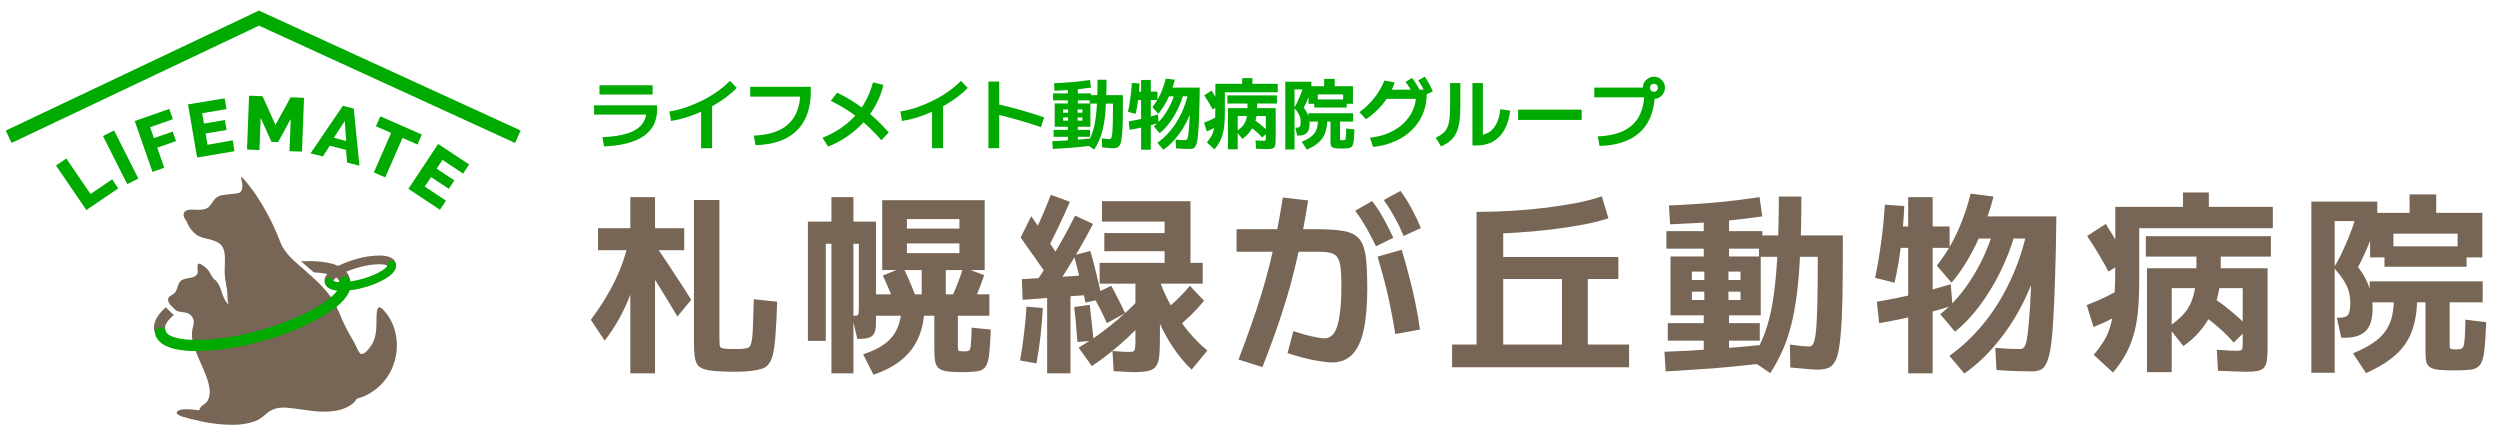 <svg xmlns="http://www.w3.org/2000/svg" width="452" height="80" viewBox="0 0 452 80" fill="none"><path d="M15.611 37.974L10.122 29.922L11.983 28.654L16.374 35.076L20.276 32.419L21.374 34.066L15.611 37.974Z" fill="#00AA00"></path><path d="M23.008 33.297L18.617 24.598L20.626 23.588L25.017 32.282L23.008 33.297Z" fill="#00AA00"></path><path d="M27.57 31.08L24.359 21.881L30.605 19.686L31.258 21.552L27.136 22.99L27.828 24.971L31.22 23.786L31.823 25.509L28.426 26.695L29.694 30.323L27.57 31.08Z" fill="#00AA00"></path><path d="M42.075 25.372L42.388 27.337L35.637 28.479L33.991 18.874L40.621 17.776L40.95 19.724L36.559 20.465L36.872 22.337L40.659 21.695L40.967 23.495L37.18 24.137L37.52 26.179L42.075 25.372Z" fill="#00AA00"></path><path d="M52.338 27.337L52.563 21.509L50.285 25.691L49.083 25.647L47.129 21.3L46.91 27.129L44.66 27.041L45.033 17.304L47.475 17.398L49.802 22.584L52.547 17.595L54.972 17.689L54.599 27.419L52.338 27.337Z" fill="#00AA00"></path><path d="M61.985 19.132L63.956 19.631L64.987 29.949L62.754 29.401L62.562 27.101L59.625 26.349L58.368 28.281L56.135 27.732L61.985 19.132ZM62.589 25.487L62.336 21.865L60.355 24.917L62.589 25.487Z" fill="#00AA00"></path><path d="M75.484 26.129L72.773 24.938L69.65 32.074L67.592 31.168L70.715 24.033L67.97 22.836L68.766 21.031L76.263 24.324L75.484 26.129Z" fill="#00AA00"></path><path d="M80.637 36.277L79.539 37.924L73.837 34.142L79.221 26.025L84.825 29.741L83.727 31.387L80.001 28.912L78.952 30.493L82.152 32.617L81.142 34.137L77.942 32.013L76.795 33.736L80.637 36.277Z" fill="#00AA00"></path><path fill-rule="evenodd" clip-rule="evenodd" d="M46.808 1.915L94.142 23.603L93.115 25.845L46.826 4.636L2.093 25.839L1.037 23.61L46.808 1.915Z" fill="#00AA00"></path><path d="M59.492 51.661C59.319 51.66 59.151 51.603 59.013 51.498C58.875 51.393 58.776 51.246 58.729 51.08C58.18 49.109 62.066 47.474 64.442 46.821C65.857 46.404 67.325 46.195 68.8 46.2C70.76 46.255 71.363 46.963 71.544 47.55C71.607 47.751 71.588 47.967 71.49 48.153C71.393 48.339 71.226 48.478 71.026 48.541C70.826 48.604 70.609 48.584 70.423 48.487C70.237 48.39 70.098 48.222 70.035 48.022C69.722 47.77 67.878 47.512 64.876 48.341C61.874 49.169 60.425 50.333 60.282 50.717C60.323 50.91 60.289 51.112 60.187 51.281C60.085 51.45 59.923 51.574 59.733 51.628C59.655 51.654 59.574 51.665 59.492 51.661Z" fill="#776655"></path><path fill-rule="evenodd" clip-rule="evenodd" d="M53.306 47.305C50.119 47.525 46.961 48.087 43.888 48.983C42.788 49.286 41.713 49.618 40.673 49.972C40.678 50.005 40.683 50.037 40.688 50.069C40.73 50.34 40.778 50.61 40.825 50.879C40.89 51.249 40.955 51.618 41.007 51.99C42.077 51.618 43.216 51.263 44.42 50.931C48.806 49.723 52.609 49.231 55.489 49.215C55.361 49.105 55.23 48.994 55.098 48.882C54.509 48.381 53.892 47.856 53.306 47.305ZM56.724 49.239C56.366 48.919 55.989 48.594 55.589 48.258L55.558 48.232C55.185 47.912 54.8 47.582 54.422 47.242C55.075 47.213 55.73 47.199 56.385 47.199C60.331 47.32 62.691 48.363 63.202 50.218C63.238 50.344 63.248 50.477 63.233 50.607C63.218 50.738 63.177 50.864 63.113 50.979C63.049 51.094 62.964 51.195 62.861 51.277C62.757 51.359 62.639 51.419 62.513 51.455C62.386 51.491 62.254 51.502 62.123 51.487C61.992 51.472 61.866 51.431 61.751 51.367C61.636 51.303 61.535 51.217 61.453 51.114C61.372 51.011 61.311 50.893 61.275 50.767C61.054 49.963 59.411 49.365 56.724 49.239ZM32.256 56.291C33.977 55.029 36.576 53.631 39.928 52.379C39.74 51.87 39.518 51.368 39.151 50.909C39.071 50.808 38.972 50.715 38.871 50.623C36.335 51.592 34.066 52.696 32.241 53.862C31.668 54.228 31.148 54.593 30.685 54.956C30.814 55.123 30.974 55.272 31.131 55.419C31.245 55.524 31.357 55.629 31.456 55.739C31.74 56.061 31.986 56.208 32.256 56.291ZM29.989 55.537C30.141 55.748 30.322 55.938 30.529 56.101L30.803 56.376C30.988 56.593 31.206 56.779 31.449 56.927C30.249 57.95 29.694 58.841 29.859 59.433C29.928 59.689 29.893 59.962 29.761 60.192C29.63 60.423 29.412 60.592 29.157 60.662C29.07 60.681 28.981 60.687 28.893 60.679C28.674 60.679 28.462 60.607 28.288 60.474C28.114 60.341 27.989 60.154 27.933 59.943C27.553 58.578 28.261 57.079 29.989 55.537ZM39.757 50.294C39.788 50.328 39.819 50.363 39.848 50.399C39.827 50.356 39.822 50.313 39.821 50.271C39.8 50.278 39.779 50.286 39.757 50.294Z" fill="#776655"></path><path fill-rule="evenodd" clip-rule="evenodd" d="M44.112 32.424C43.849 32.139 43.706 32.023 43.635 32.023L43.646 32.045C43.534 32.045 43.6 32.322 43.681 32.663C43.748 32.942 43.824 33.264 43.822 33.511C43.816 34.06 43.756 34.647 43.207 34.883C42.752 34.992 42.286 35.057 41.818 35.075C41.573 35.114 41.322 35.139 41.068 35.165C40.781 35.194 40.49 35.223 40.199 35.273C39.183 35.454 38.828 35.962 38.345 36.654C38.228 36.822 38.103 37.001 37.96 37.188C37.466 37.819 36.637 37.94 35.819 37.94C35.639 37.94 35.458 37.931 35.283 37.923C35.117 37.915 34.956 37.907 34.804 37.907H34.557C33.97 37.907 33.333 38.05 33.207 38.686C33.125 39.099 33.322 39.386 33.527 39.687C33.639 39.851 33.754 40.019 33.827 40.212C34.099 40.917 34.526 41.552 35.078 42.067C35.604 42.59 36.279 42.937 37.011 43.061C37.108 43.084 37.209 43.108 37.313 43.133C38.391 43.388 39.803 43.721 40.303 44.762C40.733 45.701 40.688 46.848 40.643 47.973C40.615 48.702 40.586 49.422 40.688 50.069C40.73 50.34 40.778 50.61 40.825 50.879C40.912 51.374 40.998 51.868 41.055 52.369C41.089 52.663 41.096 52.972 41.103 53.285C41.117 53.901 41.132 54.529 41.346 55.075C40.646 54.432 40.371 53.64 40.092 52.838C39.861 52.175 39.628 51.506 39.151 50.909C39.064 50.799 38.954 50.699 38.845 50.599C38.719 50.483 38.594 50.369 38.503 50.24C38.351 50.026 38.229 49.81 38.108 49.596C37.894 49.215 37.682 48.84 37.307 48.489C37.12 48.319 36.407 47.676 35.995 47.676C35.961 47.675 35.926 47.68 35.894 47.693C35.862 47.705 35.833 47.724 35.808 47.748C35.657 47.891 35.688 48.237 35.72 48.601C35.751 48.948 35.783 49.312 35.66 49.532C35.358 50.075 34.757 50.172 34.133 50.272C33.521 50.37 32.888 50.473 32.493 51.002C32.306 51.257 32.205 51.573 32.103 51.893C31.98 52.277 31.855 52.668 31.577 52.967C31.412 53.145 31.208 53.261 31.017 53.37C30.616 53.599 30.268 53.797 30.435 54.466C30.534 54.862 30.837 55.144 31.131 55.419C31.245 55.524 31.357 55.629 31.456 55.739C31.93 56.275 32.297 56.327 32.845 56.404C33.021 56.428 33.215 56.455 33.437 56.502C33.785 56.538 34.115 56.676 34.387 56.897C34.658 57.118 34.858 57.414 34.963 57.748C35.125 58.249 35.01 58.681 34.889 59.137C34.83 59.36 34.769 59.588 34.738 59.833C34.525 61.528 35.225 63.161 35.872 64.669C35.941 64.832 36.01 64.992 36.077 65.152C36.204 65.453 36.34 65.761 36.478 66.074C37.091 67.468 37.751 68.965 37.894 70.426C38.011 71.222 37.829 72.034 37.384 72.704C37.328 72.774 37.181 72.881 37.005 73.007C36.647 73.267 36.171 73.611 36.116 73.906C36.116 73.906 36.121 74.164 35.885 74.164H35.825C35.157 74.051 34.482 73.992 33.805 73.988C32.823 73.988 31.95 74.142 31.95 74.652C31.95 75.188 34.15 75.67 35.045 75.866C35.187 75.897 35.296 75.921 35.358 75.937C36.841 76.323 38.354 76.582 39.881 76.71C40.556 76.765 41.253 76.804 41.956 76.804C43.392 76.841 44.822 76.614 46.176 76.134C46.916 75.844 47.466 75.383 48.036 74.905C48.253 74.723 48.472 74.539 48.706 74.361C49.483 73.888 50.383 73.657 51.291 73.697H51.697C52.646 73.772 53.578 73.906 54.505 74.04C55.88 74.237 57.243 74.433 58.63 74.433C59.426 74.436 60.22 74.359 61.001 74.202C61.802 74.051 62.57 73.755 63.267 73.329C63.581 73.134 63.868 72.9 64.123 72.632C64.171 72.574 64.221 72.499 64.272 72.422C64.36 72.287 64.452 72.147 64.546 72.084C64.865 71.961 65.191 71.858 65.523 71.776C67.445 71 69.078 69.644 70.194 67.896C72.389 64.438 72.334 59.548 69.617 56.37C69.293 55.992 68.898 55.563 68.591 55.563C68.404 55.563 68.251 55.734 68.174 56.184C68.067 56.82 68.065 57.476 68.063 58.135C68.061 58.767 68.059 59.402 67.965 60.026C67.88 60.75 67.668 61.454 67.34 62.106C67.087 62.578 66.116 63.999 65.386 63.999H65.281C64.997 63.942 64.616 63.124 64.337 62.525C64.24 62.315 64.154 62.132 64.09 62.018C63.984 61.83 63.876 61.642 63.769 61.454C63.364 60.743 62.959 60.033 62.581 59.312C62.199 58.593 61.882 57.839 61.565 57.086C61.107 55.998 60.65 54.912 60.002 53.939C58.941 52.481 57.716 51.15 56.352 49.971C55.966 49.62 55.54 49.258 55.098 48.882C53.402 47.439 51.474 45.8 50.721 43.884C49.717 41.21 48.445 38.644 46.922 36.227C46.095 34.883 45.155 33.61 44.112 32.424Z" fill="#776655"></path><path d="M35.639 63.478C35.38 63.478 35.128 63.478 34.881 63.478C30.93 63.363 28.575 62.32 28.064 60.465C28.028 60.339 28.018 60.206 28.033 60.076C28.048 59.945 28.089 59.819 28.153 59.704C28.217 59.589 28.302 59.487 28.405 59.406C28.509 59.324 28.627 59.263 28.753 59.228C28.88 59.191 29.012 59.181 29.143 59.196C29.273 59.211 29.4 59.252 29.515 59.316C29.63 59.38 29.731 59.465 29.813 59.568C29.894 59.672 29.955 59.79 29.991 59.916C30.166 60.569 31.572 61.365 34.931 61.464C38.96 61.464 42.969 60.887 46.835 59.752C56.429 57.112 61.868 52.952 61.396 51.25C61.323 50.995 61.355 50.721 61.484 50.489C61.613 50.256 61.829 50.085 62.085 50.012C62.34 49.94 62.614 49.971 62.846 50.1C63.078 50.23 63.249 50.446 63.322 50.701C63.838 52.556 62.346 54.658 59.014 56.782C55.384 58.955 51.462 60.596 47.367 61.656C43.554 62.771 39.611 63.383 35.639 63.478Z" fill="#00AA00"></path><path d="M61.769 52.583H61.5C59.541 52.528 58.937 51.82 58.756 51.233C58.694 51.033 58.713 50.816 58.81 50.63C58.907 50.444 59.075 50.305 59.275 50.242C59.475 50.18 59.692 50.199 59.877 50.296C60.063 50.394 60.203 50.561 60.265 50.761C60.584 51.019 62.422 51.272 65.424 50.443C68.427 49.614 69.876 48.456 70.018 48.072C69.975 47.87 70.013 47.66 70.123 47.486C70.233 47.311 70.407 47.187 70.608 47.139C70.808 47.091 71.019 47.123 71.196 47.229C71.373 47.334 71.502 47.505 71.555 47.704C71.714 48.291 71.555 49.208 69.909 50.261C68.645 51.02 67.279 51.595 65.853 51.968C64.523 52.347 63.151 52.553 61.769 52.583Z" fill="#00AA00"></path><path d="M108.913 24.799C110.76 24.724 112.273 24.497 113.451 24.116C114.63 23.736 115.497 23.193 116.054 22.488C116.62 21.783 116.903 20.896 116.903 19.829L117.78 20.72H107.41V19.05H118.796V19.829C118.796 21.899 117.989 23.49 116.374 24.604C114.769 25.717 112.379 26.339 109.206 26.469L108.913 24.799ZM108.385 17.087V15.417H117.989V17.087H108.385ZM121.023 20.149C121.979 20.01 122.963 19.769 123.974 19.426C124.995 19.073 126.002 18.651 126.995 18.159C127.988 17.658 128.911 17.106 129.765 16.503C130.619 15.89 131.356 15.259 131.978 14.61L133.203 15.89C132.674 16.456 132.057 17.004 131.352 17.533C130.646 18.061 129.881 18.563 129.055 19.036C128.238 19.5 127.389 19.927 126.508 20.317C125.635 20.697 124.758 21.022 123.877 21.291C122.995 21.551 122.142 21.745 121.316 21.875L121.023 20.149ZM126.758 26.789V18.813H128.749V26.789H126.758ZM136.279 24.52C138.163 24.446 139.726 24.103 140.97 23.49C142.213 22.878 143.146 21.991 143.768 20.831C144.389 19.662 144.7 18.215 144.7 16.489L145.619 17.463H135.639V15.695H146.593V16.489C146.593 18.549 146.213 20.298 145.452 21.736C144.691 23.165 143.568 24.26 142.083 25.021C140.608 25.773 138.78 26.181 136.599 26.246L136.279 24.52ZM148.709 24.91C150.296 24.279 151.697 23.481 152.913 22.516C154.128 21.551 155.149 20.433 155.975 19.161C156.801 17.881 157.423 16.456 157.84 14.888L159.719 15.361C159.432 16.595 158.982 17.779 158.369 18.911C157.766 20.043 157.028 21.096 156.156 22.07C155.284 23.035 154.305 23.894 153.219 24.645C152.133 25.397 150.969 26.014 149.725 26.497L148.709 24.91ZM159.357 25.355C158.411 24.279 157.469 23.318 156.532 22.474C155.595 21.62 154.611 20.85 153.581 20.163C152.551 19.477 151.428 18.832 150.212 18.229L151.368 16.753C152.593 17.347 153.739 18.006 154.806 18.73C155.882 19.444 156.903 20.233 157.868 21.096C158.833 21.959 159.77 22.91 160.68 23.949L159.357 25.355ZM162.782 20.149C163.737 20.01 164.721 19.769 165.733 19.426C166.753 19.073 167.76 18.651 168.753 18.159C169.746 17.658 170.669 17.106 171.523 16.503C172.377 15.89 173.114 15.259 173.736 14.61L174.961 15.89C174.432 16.456 173.815 17.004 173.11 17.533C172.405 18.061 171.639 18.563 170.813 19.036C169.997 19.5 169.147 19.927 168.266 20.317C167.394 20.697 166.517 21.022 165.635 21.291C164.754 21.551 163.9 21.745 163.074 21.875L162.782 20.149ZM168.516 26.789V18.813H170.507V26.789H168.516ZM188.198 22.975C186.751 22.483 185.317 22.038 183.897 21.639C182.478 21.23 181.137 20.883 179.875 20.595L180.362 18.841C181.698 19.129 183.095 19.481 184.552 19.899C186.018 20.317 187.428 20.757 188.783 21.221L188.198 22.975ZM178.705 26.789V14.735H180.654V26.789H178.705ZM193.07 26.218V24.729H190.495V23.476H193.07V22.558L193.112 22.46V19.161L193.07 19.092V18.145H190.398V16.892H193.07V15.681H194.88V16.892H197.26V18.145H194.88V19.064L194.838 19.161V22.46L194.88 22.613V23.476H197.079V24.729H194.88V26.218H193.07ZM190.342 26.928L190.259 25.522C190.778 25.504 191.326 25.481 191.901 25.453C192.486 25.416 193.075 25.378 193.669 25.341C194.263 25.295 194.843 25.249 195.409 25.202C195.984 25.156 196.522 25.105 197.023 25.049L197.135 26.371C196.439 26.455 195.701 26.534 194.922 26.608C194.151 26.682 193.372 26.743 192.583 26.789C191.804 26.845 191.057 26.891 190.342 26.928ZM190.69 22.919V18.702H197.149V22.919H192.221V21.82H195.701V21.221H192.221V20.386H195.701V19.788H192.221V22.919H190.69ZM197.831 27.053L196.453 26.121C196.731 25.703 196.977 25.258 197.19 24.785C197.413 24.302 197.603 23.755 197.761 23.142C197.919 22.53 198.044 21.82 198.137 21.012C198.239 20.196 198.313 19.249 198.36 18.173C198.415 17.087 198.443 15.834 198.443 14.415H200.058C200.058 15.89 200.03 17.198 199.974 18.34C199.928 19.481 199.849 20.493 199.738 21.374C199.626 22.247 199.482 23.021 199.306 23.699C199.13 24.376 198.916 24.984 198.666 25.522C198.425 26.061 198.146 26.571 197.831 27.053ZM201.185 26.803C201 26.803 200.726 26.784 200.364 26.747C200.011 26.719 199.645 26.687 199.264 26.65L199.237 25.007C199.589 25.054 199.877 25.091 200.1 25.119C200.322 25.137 200.499 25.146 200.629 25.146C200.703 25.146 200.772 25.114 200.837 25.049C200.902 24.984 200.958 24.85 201.004 24.645C201.06 24.441 201.102 24.135 201.13 23.727C201.157 23.318 201.181 22.776 201.199 22.098C201.218 21.421 201.227 20.567 201.227 19.537V18.73H197.023V17.198H203.023V18.298C203.023 19.644 203.013 20.794 202.995 21.75C202.976 22.697 202.939 23.481 202.883 24.103C202.837 24.724 202.772 25.221 202.689 25.592C202.605 25.954 202.494 26.218 202.355 26.385C202.225 26.562 202.062 26.673 201.867 26.719C201.672 26.775 201.445 26.803 201.185 26.803ZM190.662 16.405L190.579 15.055C191.08 15.036 191.609 15.008 192.166 14.971C192.732 14.934 193.302 14.893 193.878 14.846C194.462 14.79 195.024 14.73 195.562 14.665C196.109 14.591 196.61 14.521 197.065 14.456L197.26 15.834C196.629 15.927 195.933 16.015 195.172 16.099C194.42 16.173 193.655 16.238 192.875 16.294C192.096 16.34 191.358 16.377 190.662 16.405ZM215.174 26.928C215.017 26.928 214.785 26.924 214.478 26.914C214.181 26.914 213.866 26.905 213.532 26.886C213.198 26.868 212.896 26.849 212.627 26.831L212.544 25.244C212.878 25.272 213.212 25.295 213.546 25.314C213.889 25.323 214.158 25.328 214.353 25.328C214.446 25.328 214.529 25.286 214.604 25.202C214.678 25.109 214.743 24.924 214.798 24.645C214.854 24.358 214.905 23.926 214.952 23.351C215.007 22.766 215.054 21.996 215.091 21.04C215.128 20.084 215.165 18.878 215.202 17.421H210.72V15.834H216.914C216.896 17.598 216.863 19.101 216.817 20.344C216.78 21.578 216.733 22.604 216.678 23.421C216.631 24.228 216.566 24.873 216.483 25.355C216.399 25.829 216.297 26.177 216.176 26.399C216.056 26.631 215.912 26.775 215.745 26.831C215.587 26.896 215.397 26.928 215.174 26.928ZM204.234 23.476L204.067 21.945C204.995 21.787 205.895 21.606 206.767 21.402C207.639 21.189 208.502 20.952 209.356 20.692L209.481 22.223C208.628 22.492 207.769 22.729 206.906 22.933C206.052 23.137 205.162 23.318 204.234 23.476ZM206.308 27.067V18.089H205.236V16.558H206.308V14.456H208.061V16.558H209.272V18.089H208.061V27.067H206.308ZM205.333 20.581L203.941 20.233C204.099 19.491 204.238 18.674 204.359 17.783C204.489 16.892 204.582 15.964 204.637 14.999L206.029 15.097C205.983 16.136 205.899 17.11 205.779 18.02C205.667 18.929 205.519 19.783 205.333 20.581ZM210.33 27.081L209.259 25.815C210.159 25.174 210.975 24.404 211.708 23.504C212.441 22.604 213.068 21.602 213.587 20.497C214.116 19.384 214.52 18.205 214.798 16.962L216.051 17.477C215.875 18.47 215.606 19.44 215.244 20.386C214.891 21.333 214.464 22.223 213.963 23.059C213.462 23.884 212.905 24.641 212.293 25.328C211.681 26.014 211.026 26.599 210.33 27.081ZM209.662 24.089L208.604 22.836C209.198 22.372 209.746 21.811 210.247 21.152C210.748 20.493 211.193 19.769 211.583 18.98C211.973 18.182 212.288 17.338 212.53 16.447L214.005 16.892C213.736 17.885 213.379 18.836 212.933 19.746C212.488 20.655 211.987 21.481 211.43 22.223C210.873 22.966 210.284 23.587 209.662 24.089ZM209.412 20.581L208.354 19.356C208.697 18.939 209.022 18.461 209.328 17.922C209.644 17.375 209.922 16.786 210.163 16.155C210.414 15.524 210.618 14.874 210.776 14.206L212.418 14.415C212.214 15.213 211.954 15.997 211.639 16.767C211.333 17.528 210.985 18.238 210.595 18.897C210.214 19.556 209.82 20.117 209.412 20.581ZM219.573 27.012L218.195 25.745C218.455 25.439 218.673 25.146 218.849 24.868C219.035 24.59 219.183 24.288 219.294 23.963C219.415 23.639 219.508 23.267 219.573 22.85C219.638 22.423 219.68 21.908 219.698 21.305C219.726 20.702 219.74 19.982 219.74 19.147V15.152H224.584V14.122H226.435V15.152H231.015V16.683H221.452V20.442C221.452 21.296 221.419 22.047 221.355 22.697C221.29 23.337 221.178 23.908 221.02 24.409C220.872 24.91 220.677 25.369 220.436 25.787C220.195 26.214 219.907 26.622 219.573 27.012ZM218.181 23.755L217.694 22.182C218.186 21.996 218.64 21.801 219.058 21.597C219.475 21.393 219.847 21.189 220.171 20.985L220.686 22.446C220.352 22.678 219.972 22.905 219.545 23.128C219.127 23.351 218.673 23.56 218.181 23.755ZM219.253 19.788C219.049 19.398 218.817 18.985 218.557 18.549C218.297 18.113 218.018 17.676 217.722 17.24L219.058 16.377C219.345 16.832 219.615 17.273 219.865 17.7C220.125 18.127 220.366 18.539 220.589 18.939L219.253 19.788ZM222.009 26.984V19.551H230.639V25.216C230.639 25.606 230.62 25.917 230.583 26.149C230.555 26.381 230.486 26.552 230.374 26.664C230.263 26.784 230.105 26.863 229.901 26.9C229.706 26.938 229.437 26.956 229.094 26.956C229.001 26.956 228.852 26.951 228.648 26.942C228.444 26.942 228.203 26.933 227.924 26.914C227.655 26.905 227.377 26.896 227.089 26.886L227.006 25.383C227.433 25.411 227.744 25.43 227.938 25.439C228.133 25.448 228.277 25.453 228.37 25.453C228.537 25.453 228.653 25.444 228.718 25.425C228.783 25.406 228.82 25.36 228.829 25.286C228.848 25.212 228.857 25.086 228.857 24.91V20.971H223.776V26.984H222.009ZM228.217 24.868C227.836 24.432 227.419 24.024 226.964 23.643C226.519 23.263 226.069 22.933 225.614 22.655L226.56 21.555C227.043 21.852 227.516 22.196 227.98 22.585C228.453 22.966 228.89 23.369 229.289 23.796L228.217 24.868ZM224.612 25.119L223.526 23.741C224.008 23.434 224.398 23.105 224.695 22.752C224.992 22.4 225.206 21.977 225.335 21.486C225.475 20.994 225.544 20.4 225.544 19.704V18.716H221.925V17.254H230.875V18.716H227.284V19.704C227.284 20.873 227.052 21.922 226.588 22.85C226.124 23.768 225.465 24.525 224.612 25.119ZM242.637 26.859C242.173 26.859 241.797 26.845 241.51 26.817C241.231 26.789 241.023 26.729 240.883 26.636C240.744 26.552 240.651 26.427 240.605 26.26C240.568 26.093 240.549 25.88 240.549 25.62V21.987H236.555V20.483H244.642V21.987H242.275V24.98C242.275 25.1 242.28 25.188 242.289 25.244C242.308 25.29 242.35 25.323 242.415 25.341C242.489 25.351 242.609 25.355 242.776 25.355C242.916 25.355 243.022 25.341 243.097 25.314C243.18 25.286 243.24 25.212 243.278 25.091C243.315 24.961 243.343 24.752 243.361 24.465C243.38 24.177 243.394 23.764 243.403 23.226L244.892 23.407C244.864 24.093 244.832 24.655 244.795 25.091C244.758 25.518 244.702 25.852 244.628 26.093C244.554 26.344 244.438 26.52 244.28 26.622C244.131 26.733 243.923 26.798 243.653 26.817C243.384 26.845 243.046 26.859 242.637 26.859ZM236.29 27.053L235.357 25.634C235.923 25.402 236.392 25.16 236.763 24.91C237.144 24.659 237.445 24.376 237.668 24.061C237.9 23.745 238.062 23.379 238.155 22.961C238.248 22.534 238.294 22.043 238.294 21.486L239.951 21.653C239.951 22.339 239.881 22.956 239.742 23.504C239.612 24.042 239.403 24.525 239.116 24.952C238.828 25.369 238.452 25.75 237.988 26.093C237.524 26.436 236.958 26.756 236.29 27.053ZM232.379 27.026V14.777H237.097V16.169H234.049V27.026H232.379ZM234.522 24.52L234.202 23.086H234.383C234.689 23.086 234.893 23.021 234.996 22.892C235.107 22.752 235.163 22.469 235.163 22.043C235.163 21.745 235.13 21.476 235.065 21.235C235 20.985 234.884 20.725 234.717 20.456C234.55 20.187 234.309 19.871 233.993 19.509C234.179 19.203 234.365 18.855 234.55 18.465C234.736 18.076 234.912 17.676 235.079 17.268C235.246 16.851 235.385 16.456 235.497 16.085L237.097 16.169C236.995 16.503 236.865 16.869 236.708 17.268C236.559 17.667 236.397 18.057 236.22 18.437C236.053 18.818 235.886 19.161 235.719 19.467C235.97 19.783 236.169 20.103 236.318 20.428C236.476 20.743 236.587 21.064 236.652 21.388C236.726 21.713 236.763 22.056 236.763 22.418C236.763 23.161 236.601 23.699 236.276 24.033C235.951 24.358 235.45 24.52 234.773 24.52H234.522ZM237.612 19.44V17.978H243.486V19.44H237.612ZM236.582 18.771V15.584H239.408V14.261H241.315V15.584H244.614V18.771H242.846V17.073H238.253V18.771H236.582ZM247.69 24.896C248.943 24.757 250.08 24.469 251.1 24.033C252.121 23.587 252.998 23.017 253.731 22.321C254.473 21.625 255.044 20.827 255.443 19.927C255.842 19.027 256.042 18.052 256.042 17.004L256.835 17.881H250.084V16.21H257.949V17.004C257.949 18.034 257.8 19.003 257.503 19.913C257.206 20.822 256.775 21.657 256.209 22.418C255.652 23.179 254.975 23.847 254.176 24.423C253.388 24.998 252.492 25.467 251.49 25.829C250.497 26.2 249.421 26.446 248.261 26.566L247.69 24.896ZM245.769 20.275C246.447 19.792 247.078 19.245 247.662 18.632C248.247 18.02 248.762 17.366 249.207 16.67C249.662 15.974 250.019 15.273 250.279 14.568L252.158 14.888C251.88 15.76 251.499 16.595 251.017 17.393C250.534 18.182 249.954 18.929 249.277 19.634C248.599 20.33 247.834 20.971 246.98 21.555L245.769 20.275ZM255.666 17.324C255.415 16.823 255.169 16.377 254.928 15.988C254.687 15.588 254.418 15.199 254.121 14.818L255.29 14.081C255.606 14.48 255.889 14.888 256.139 15.306C256.399 15.723 256.649 16.178 256.891 16.67L255.666 17.324ZM257.823 17.101C257.601 16.591 257.378 16.131 257.155 15.723C256.933 15.315 256.682 14.916 256.404 14.526L257.601 13.872C257.898 14.28 258.157 14.702 258.38 15.139C258.612 15.565 258.839 16.029 259.062 16.53L257.823 17.101ZM266.217 26.302V15.013H268.11V25.453L266.996 24.478C267.822 24.478 268.532 24.307 269.126 23.963C269.72 23.611 270.193 23.086 270.546 22.39C270.908 21.685 271.149 20.804 271.27 19.746L273.037 19.996C272.889 21.333 272.555 22.474 272.035 23.421C271.515 24.358 270.829 25.072 269.975 25.564C269.131 26.056 268.138 26.302 266.996 26.302H266.217ZM259.577 24.896C260.106 24.655 260.538 24.39 260.872 24.103C261.215 23.815 261.48 23.467 261.665 23.059C261.86 22.641 261.995 22.121 262.069 21.5C262.143 20.878 262.18 20.108 262.18 19.189V15.013H264.031V19.328C264.031 20.386 263.971 21.305 263.85 22.084C263.73 22.855 263.535 23.518 263.266 24.075C263.006 24.622 262.649 25.086 262.194 25.467C261.749 25.847 261.197 26.181 260.538 26.469L259.577 24.896ZM274.471 21.681V19.829H285.968V21.681H274.471ZM288.878 24.659C290.771 24.585 292.339 24.242 293.582 23.629C294.826 23.017 295.754 22.131 296.366 20.971C296.988 19.802 297.299 18.354 297.299 16.628L298.218 17.602H288.251V15.834H298.218V16.656H299.192C299.192 18.716 298.811 20.46 298.05 21.889C297.299 23.309 296.181 24.399 294.696 25.16C293.211 25.912 291.378 26.32 289.198 26.385L288.878 24.659ZM299.039 17.867C298.677 17.867 298.343 17.779 298.037 17.602C297.73 17.417 297.484 17.175 297.299 16.878C297.123 16.572 297.034 16.238 297.034 15.876C297.034 15.496 297.123 15.157 297.299 14.86C297.484 14.563 297.726 14.326 298.023 14.15C298.329 13.965 298.663 13.872 299.025 13.872C299.405 13.872 299.744 13.965 300.041 14.15C300.338 14.326 300.575 14.563 300.751 14.86C300.936 15.157 301.029 15.491 301.029 15.862C301.029 16.224 300.936 16.558 300.751 16.864C300.575 17.171 300.338 17.417 300.041 17.602C299.744 17.779 299.41 17.867 299.039 17.867ZM299.039 16.586C299.243 16.586 299.41 16.517 299.54 16.377C299.679 16.229 299.749 16.057 299.749 15.862C299.749 15.658 299.679 15.491 299.54 15.361C299.41 15.222 299.243 15.152 299.039 15.152C298.844 15.152 298.672 15.222 298.524 15.361C298.385 15.491 298.315 15.658 298.315 15.862C298.315 16.057 298.385 16.229 298.524 16.377C298.672 16.517 298.844 16.586 299.039 16.586Z" fill="#00AA00"></path><path d="M113.963 67.497V45.238H108.126V41.264H113.963V35.638H118.429V41.264H123.704V45.238H118.429V67.497H113.963ZM109.322 61.59L106.825 57.827C108.7 55.295 110.189 52.869 111.291 50.548C112.393 48.227 113.19 45.883 113.682 43.515L116.038 45.695C115.546 48.672 114.725 51.521 113.577 54.24C112.451 56.936 111.033 59.386 109.322 61.59ZM122.473 57.229C121.395 55.401 120.293 53.584 119.168 51.779C118.066 49.974 116.929 48.204 115.757 46.469L118.746 44.711C119.871 46.352 120.949 47.969 121.981 49.563C123.036 51.134 124.032 52.681 124.97 54.205L122.473 57.229ZM132.706 67.216C132.167 67.216 131.616 67.204 131.053 67.181C130.491 67.157 129.963 67.134 129.471 67.111C128.604 67.04 127.9 66.923 127.361 66.759C126.845 66.618 126.447 66.372 126.166 66.02C125.884 65.669 125.697 65.141 125.603 64.438C125.509 63.758 125.462 62.844 125.462 61.695V36.166H130.069V61.133C130.069 61.695 130.081 62.105 130.104 62.363C130.151 62.621 130.233 62.785 130.35 62.856C130.491 62.926 130.713 62.985 131.018 63.032C131.3 63.055 131.593 63.078 131.897 63.102C132.226 63.102 132.53 63.102 132.812 63.102C133.116 63.102 133.409 63.102 133.691 63.102C133.996 63.078 134.3 63.055 134.605 63.032C134.886 62.985 135.121 62.926 135.308 62.856C135.496 62.762 135.637 62.586 135.73 62.328C135.848 62.047 135.941 61.59 136.012 60.957C136.082 60.324 136.129 59.456 136.152 58.355C136.199 57.253 136.246 55.834 136.293 54.1L140.513 54.557C140.442 56.831 140.349 58.718 140.231 60.218C140.138 61.695 139.997 62.879 139.809 63.77C139.622 64.661 139.364 65.317 139.036 65.739C138.731 66.185 138.321 66.489 137.805 66.653C137.313 66.818 136.703 66.947 135.977 67.04C135.437 67.111 134.91 67.157 134.394 67.181C133.878 67.204 133.316 67.216 132.706 67.216ZM173.919 67.287C172.818 67.287 171.927 67.24 171.247 67.146C170.59 67.052 170.086 66.865 169.735 66.583C169.407 66.325 169.184 65.915 169.067 65.352C168.973 64.79 168.926 64.04 168.926 63.102V57.089H158.025V53.221H166.64V48.825H163.968V45.766H173.462V44.007H163.968V41.335H173.462V39.612H163.968V48.825H159.502V36.201H178.034V48.825H171.001V53.221H178.878V57.089H173.181V62.398C173.181 62.774 173.193 63.043 173.216 63.207C173.24 63.348 173.333 63.442 173.497 63.489C173.661 63.512 173.919 63.524 174.271 63.524C174.599 63.524 174.857 63.5 175.045 63.453C175.232 63.383 175.361 63.231 175.431 62.996C175.502 62.739 175.549 62.316 175.572 61.73C175.619 61.144 175.654 60.312 175.678 59.234L179.124 59.585C179.077 61.109 179.007 62.363 178.913 63.348C178.842 64.309 178.713 65.048 178.526 65.563C178.362 66.103 178.104 66.489 177.752 66.724C177.401 66.982 176.908 67.134 176.275 67.181C175.666 67.251 174.881 67.287 173.919 67.287ZM157.919 67.744L156.056 64.051C157.697 63.535 159.021 62.891 160.029 62.117C161.061 61.344 161.811 60.382 162.28 59.234C162.772 58.062 163.042 56.643 163.089 54.979L167.133 55.541C167.109 57.651 166.746 59.492 166.042 61.062C165.363 62.633 164.343 63.969 162.983 65.071C161.647 66.173 159.959 67.064 157.919 67.744ZM150.324 67.497V44.078H149.304V61.625H146.069V40.069H150.324V35.638H154.297V40.069H158.376V58.46C158.376 59.187 158.283 59.761 158.095 60.183C157.931 60.582 157.615 60.863 157.146 61.027C156.7 61.191 156.056 61.273 155.212 61.273H155.001L154.016 57.089H154.333C154.661 57.089 154.883 57.065 155.001 57.018C155.141 56.948 155.223 56.772 155.247 56.491C155.27 56.186 155.282 55.682 155.282 54.979V44.078H154.297V67.497H150.324ZM162.315 56.245C161.916 55.19 161.483 54.111 161.014 53.01C160.568 51.908 160.1 50.841 159.607 49.809L163.3 48.333C163.792 49.341 164.272 50.407 164.741 51.533C165.21 52.634 165.632 53.724 166.007 54.803L162.315 56.245ZM175.08 56.561L171.458 55.014C171.974 54.006 172.466 52.928 172.935 51.779C173.404 50.607 173.814 49.458 174.166 48.333L177.928 49.739C177.576 50.864 177.143 52.037 176.627 53.256C176.135 54.451 175.619 55.553 175.08 56.561ZM204.794 67.287C204.513 67.287 204.067 67.263 203.458 67.216C202.872 67.193 202.168 67.157 201.348 67.111L201.137 63.453C201.84 63.5 202.45 63.547 202.966 63.594C203.481 63.618 203.856 63.629 204.091 63.629C204.442 63.629 204.7 63.606 204.864 63.559C205.029 63.489 205.134 63.336 205.181 63.102C205.251 62.844 205.286 62.422 205.286 61.836V51.286H198.816V47.524H210.561V45.414H199.66V42.144H210.561V40.069H199.238V36.377H215.238V47.524H217.453V51.286H209.717V61.379C209.717 62.692 209.67 63.735 209.576 64.508C209.483 65.305 209.272 65.903 208.944 66.302C208.639 66.7 208.158 66.958 207.502 67.076C206.845 67.216 205.943 67.287 204.794 67.287ZM187.387 65.704L184.434 65.177C184.715 63.582 184.949 61.977 185.137 60.359C185.348 58.718 185.5 57.077 185.594 55.436L188.548 55.682C188.454 57.37 188.313 59.058 188.126 60.746C187.938 62.41 187.692 64.063 187.387 65.704ZM189.322 67.497V52.763H193.541V67.497H189.322ZM194.807 61.836C194.76 61.179 194.702 60.5 194.631 59.796C194.585 59.093 194.526 58.39 194.456 57.687C194.385 56.96 194.303 56.233 194.209 55.506L197.023 55.119C197.116 55.823 197.198 56.55 197.269 57.3C197.363 58.05 197.445 58.788 197.515 59.515C197.609 60.242 197.667 60.933 197.691 61.59L194.807 61.836ZM184.891 54.205L184.75 50.478L196.284 49.774L196.319 53.361L184.891 54.205ZM197.409 66.196L195.018 62.856C197.105 61.613 199.015 60.289 200.75 58.882C202.508 57.475 204.149 55.987 205.673 54.416L206.939 57.862C205.72 59.292 204.29 60.722 202.649 62.152C201.031 63.582 199.285 64.93 197.409 66.196ZM189.286 49.739C188.864 49.083 188.372 48.368 187.809 47.594C187.27 46.797 186.708 46 186.122 45.203C185.559 44.382 185.031 43.632 184.539 42.952L186.438 39.084C186.954 39.811 187.493 40.585 188.056 41.405C188.618 42.202 189.157 42.988 189.673 43.761C190.189 44.511 190.658 45.226 191.08 45.906L189.286 49.739ZM190.06 53.08L187.176 51.216C188.513 49.223 189.779 47.231 190.974 45.238C192.17 43.222 193.307 41.136 194.385 38.979L197.62 40.491C196.472 42.694 195.276 44.828 194.034 46.891C192.815 48.954 191.49 51.017 190.06 53.08ZM200.117 58.425C199.766 57.604 199.367 56.76 198.922 55.893C198.476 55.026 198.007 54.158 197.515 53.291L200.926 51.673C201.395 52.541 201.84 53.396 202.262 54.24C202.684 55.061 203.071 55.858 203.423 56.632L200.117 58.425ZM196.249 54.697C196.085 53.83 195.874 52.892 195.616 51.884C195.382 50.876 195.135 49.88 194.878 48.895C194.643 47.887 194.397 46.973 194.139 46.152L197.128 45.379C197.386 46.246 197.644 47.184 197.902 48.192C198.16 49.2 198.406 50.22 198.64 51.251C198.875 52.259 199.074 53.197 199.238 54.065L196.249 54.697ZM189.568 44.64L186.719 42.671C187.352 41.452 187.927 40.233 188.442 39.014C188.982 37.771 189.497 36.505 189.99 35.216L193.436 36.482C192.85 37.865 192.229 39.237 191.572 40.596C190.939 41.956 190.271 43.304 189.568 44.64ZM215.449 66.829C214.277 65.728 213.175 64.415 212.144 62.891C211.112 61.344 210.198 59.667 209.401 57.862C208.604 56.057 207.959 54.205 207.467 52.306L209.787 51.111C210.374 52.681 211.1 54.229 211.968 55.752C212.835 57.253 213.808 58.659 214.886 59.972C215.965 61.261 217.102 62.398 218.297 63.383L215.449 66.829ZM212.812 59.199L210.28 56.35C211.171 55.67 212.015 54.944 212.812 54.17C213.609 53.396 214.382 52.564 215.133 51.673L217.7 54.381C216.949 55.295 216.164 56.151 215.344 56.948C214.523 57.745 213.679 58.495 212.812 59.199ZM223.924 65.001C224.791 62.75 225.553 60.675 226.209 58.777C226.889 56.878 227.487 55.072 228.003 53.361C228.542 51.626 229.034 49.88 229.48 48.122C229.925 46.34 230.347 44.441 230.746 42.425C231.144 40.409 231.543 38.17 231.941 35.708L236.513 36.236C236.138 38.58 235.751 40.772 235.352 42.812C234.954 44.828 234.52 46.774 234.051 48.649C233.606 50.501 233.102 52.353 232.539 54.205C231.976 56.057 231.344 57.98 230.64 59.972C229.937 61.965 229.14 64.098 228.249 66.372L223.924 65.001ZM252.267 60.394C252.056 58.988 251.786 57.487 251.458 55.893C251.153 54.299 250.79 52.693 250.368 51.075C249.946 49.458 249.512 47.899 249.067 46.398L253.427 45.168C253.896 46.692 254.341 48.286 254.763 49.95C255.209 51.591 255.596 53.232 255.924 54.873C256.252 56.514 256.522 58.085 256.733 59.585L252.267 60.394ZM248.785 44.535C248.176 43.269 247.578 42.132 246.992 41.124C246.406 40.092 245.749 39.084 245.023 38.1L248.082 36.341C248.856 37.349 249.535 38.393 250.122 39.471C250.731 40.55 251.329 41.722 251.915 42.988L248.785 44.535ZM253.779 42.671C253.239 41.382 252.677 40.221 252.091 39.19C251.528 38.158 250.895 37.15 250.192 36.166L253.216 34.513C253.966 35.544 254.634 36.611 255.22 37.713C255.807 38.791 256.369 39.963 256.908 41.229L253.779 42.671ZM240.803 65.528C240.17 65.528 239.396 65.446 238.482 65.282C237.591 65.141 236.642 64.942 235.634 64.684C234.649 64.426 233.7 64.145 232.785 63.84L233.84 59.867C234.567 60.101 235.294 60.324 236.02 60.535C236.747 60.722 237.415 60.875 238.025 60.992C238.634 61.109 239.115 61.168 239.467 61.168C240.17 61.168 240.744 60.851 241.19 60.218C241.635 59.585 241.963 58.566 242.174 57.159C242.409 55.729 242.526 53.865 242.526 51.568C242.526 50.255 242.479 49.2 242.385 48.403C242.292 47.606 242.104 46.996 241.823 46.574C241.565 46.152 241.155 45.871 240.592 45.73C240.053 45.59 239.338 45.519 238.447 45.519H223.572V41.44H237.99C239.654 41.44 241.037 41.511 242.139 41.651C243.264 41.769 244.167 42.026 244.847 42.425C245.527 42.823 246.031 43.41 246.359 44.183C246.711 44.957 246.933 46 247.027 47.313C247.144 48.602 247.203 50.208 247.203 52.13C247.203 55.225 246.98 57.757 246.535 59.726C246.113 61.695 245.421 63.16 244.46 64.122C243.522 65.059 242.303 65.528 240.803 65.528ZM262.535 66.407V62.293H266.966V38.311H271.783V46.469H292.601V50.443H287.08V62.293H282.403V50.443H271.783V62.293H294.535V66.407H262.535ZM266.966 42.284V38.311C269.216 38.311 271.431 38.24 273.612 38.1C275.815 37.959 277.913 37.76 279.906 37.502C281.899 37.244 283.727 36.951 285.392 36.623C287.056 36.271 288.463 35.896 289.612 35.497L290.807 39.471C289.588 39.87 288.1 40.245 286.341 40.596C284.607 40.925 282.684 41.218 280.574 41.475C278.464 41.733 276.261 41.933 273.963 42.073C271.666 42.214 269.333 42.284 266.966 42.284ZM308.038 65.352V61.59H301.533V58.425H308.038V56.104L308.144 55.858V47.524L308.038 47.348V44.957H301.286V41.792H308.038V38.733H312.609V41.792H318.623V44.957H312.609V47.278L312.504 47.524V55.858L312.609 56.245V58.425H318.166V61.59H312.609V65.352H308.038ZM301.146 67.146L300.935 63.594C302.248 63.547 303.631 63.489 305.084 63.418C306.561 63.325 308.05 63.231 309.55 63.137C311.05 63.02 312.516 62.903 313.946 62.785C315.399 62.668 316.759 62.539 318.025 62.398L318.306 65.739C316.548 65.95 314.684 66.15 312.715 66.337C310.769 66.525 308.8 66.677 306.807 66.794C304.838 66.935 302.951 67.052 301.146 67.146ZM302.025 57.018V46.363H318.341V57.018H305.893V54.24H314.684V52.728H305.893V50.618H314.684V49.106H305.893V57.018H302.025ZM320.064 67.462L316.583 65.106C317.286 64.051 317.908 62.926 318.447 61.73C319.009 60.511 319.49 59.128 319.889 57.581C320.287 56.034 320.604 54.24 320.838 52.201C321.096 50.138 321.283 47.746 321.401 45.027C321.541 42.284 321.612 39.119 321.612 35.533H325.691C325.691 39.26 325.62 42.566 325.48 45.449C325.363 48.333 325.163 50.888 324.882 53.115C324.601 55.319 324.237 57.276 323.792 58.988C323.346 60.699 322.807 62.234 322.174 63.594C321.565 64.954 320.861 66.243 320.064 67.462ZM328.539 66.829C328.07 66.829 327.379 66.782 326.464 66.689C325.574 66.618 324.648 66.536 323.686 66.442L323.616 62.293C324.507 62.41 325.234 62.504 325.796 62.574C326.359 62.621 326.804 62.645 327.133 62.645C327.32 62.645 327.496 62.563 327.66 62.398C327.824 62.234 327.965 61.895 328.082 61.379C328.223 60.863 328.328 60.089 328.398 59.058C328.469 58.026 328.527 56.655 328.574 54.944C328.621 53.232 328.645 51.075 328.645 48.473V46.434H318.025V42.566H333.181V45.344C333.181 48.743 333.157 51.65 333.111 54.065C333.064 56.456 332.97 58.437 332.829 60.007C332.712 61.578 332.548 62.832 332.337 63.77C332.126 64.684 331.845 65.352 331.493 65.774C331.165 66.22 330.755 66.501 330.262 66.618C329.77 66.759 329.196 66.829 328.539 66.829ZM301.955 40.561L301.744 37.15C303.009 37.103 304.346 37.033 305.752 36.939C307.182 36.845 308.624 36.74 310.078 36.623C311.555 36.482 312.973 36.33 314.333 36.166C315.716 35.978 316.982 35.802 318.13 35.638L318.623 39.119C317.029 39.354 315.27 39.577 313.348 39.788C311.449 39.975 309.515 40.139 307.546 40.28C305.576 40.397 303.713 40.491 301.955 40.561ZM367.396 67.146C366.998 67.146 366.412 67.134 365.638 67.111C364.888 67.111 364.091 67.087 363.247 67.04C362.403 66.993 361.641 66.947 360.961 66.9L360.75 62.891C361.594 62.961 362.438 63.02 363.282 63.067C364.149 63.09 364.829 63.102 365.322 63.102C365.556 63.102 365.767 62.996 365.955 62.785C366.142 62.551 366.306 62.082 366.447 61.379C366.587 60.652 366.716 59.562 366.834 58.108C366.974 56.632 367.091 54.686 367.185 52.271C367.279 49.856 367.373 46.809 367.467 43.128H356.144V39.119H371.792C371.745 43.574 371.663 47.371 371.546 50.513C371.452 53.631 371.335 56.221 371.194 58.284C371.077 60.324 370.913 61.953 370.702 63.172C370.491 64.368 370.233 65.247 369.928 65.809C369.623 66.396 369.26 66.759 368.838 66.9C368.439 67.064 367.959 67.146 367.396 67.146ZM339.757 58.425L339.335 54.557C341.679 54.158 343.953 53.701 346.157 53.185C348.36 52.646 350.541 52.048 352.697 51.392L353.014 55.26C350.857 55.94 348.689 56.538 346.508 57.053C344.352 57.569 342.101 58.026 339.757 58.425ZM344.996 67.497V44.816H342.289V40.948H344.996V35.638H349.427V40.948H352.486V44.816H349.427V67.497H344.996ZM342.535 51.111L339.018 50.231C339.417 48.356 339.768 46.293 340.073 44.042C340.401 41.792 340.636 39.448 340.776 37.01L344.293 37.256C344.176 39.881 343.965 42.343 343.66 44.64C343.379 46.938 343.004 49.094 342.535 51.111ZM355.159 67.533L352.451 64.333C354.725 62.715 356.788 60.769 358.64 58.495C360.492 56.221 362.075 53.689 363.387 50.9C364.724 48.087 365.744 45.109 366.447 41.968L369.612 43.269C369.166 45.777 368.486 48.227 367.572 50.618C366.681 53.01 365.603 55.26 364.337 57.37C363.071 59.456 361.664 61.367 360.117 63.102C358.57 64.837 356.917 66.314 355.159 67.533ZM353.471 59.972L350.798 56.807C352.299 55.635 353.682 54.217 354.948 52.552C356.214 50.888 357.339 49.059 358.324 47.067C359.308 45.051 360.105 42.917 360.715 40.667L364.442 41.792C363.763 44.3 362.86 46.703 361.735 49.001C360.609 51.298 359.344 53.385 357.937 55.26C356.53 57.136 355.042 58.706 353.471 59.972ZM352.838 51.111L350.165 48.016C351.033 46.961 351.853 45.754 352.627 44.394C353.424 43.011 354.127 41.522 354.737 39.928C355.37 38.334 355.886 36.693 356.284 35.005L360.434 35.533C359.918 37.549 359.261 39.53 358.464 41.475C357.691 43.398 356.812 45.191 355.827 46.856C354.866 48.52 353.87 49.938 352.838 51.111ZM382.025 67.357L378.544 64.157C379.2 63.383 379.751 62.645 380.196 61.941C380.665 61.238 381.04 60.476 381.322 59.656C381.626 58.835 381.861 57.897 382.025 56.843C382.189 55.764 382.294 54.463 382.341 52.939C382.412 51.415 382.447 49.599 382.447 47.489V37.396H394.684V34.794H399.361V37.396H410.93V41.264H386.772V50.759C386.772 52.916 386.69 54.815 386.526 56.456C386.362 58.073 386.081 59.515 385.682 60.781C385.307 62.047 384.815 63.207 384.205 64.262C383.596 65.341 382.869 66.372 382.025 67.357ZM378.508 59.128L377.278 55.155C378.52 54.686 379.669 54.193 380.724 53.678C381.779 53.162 382.716 52.646 383.537 52.13L384.838 55.823C383.994 56.409 383.033 56.983 381.955 57.546C380.9 58.108 379.751 58.636 378.508 59.128ZM381.216 49.106C380.7 48.122 380.114 47.078 379.458 45.977C378.801 44.875 378.098 43.773 377.348 42.671L380.724 40.491C381.45 41.64 382.13 42.753 382.763 43.831C383.42 44.91 384.029 45.953 384.592 46.961L381.216 49.106ZM388.179 67.287V48.508H409.981V62.821C409.981 63.805 409.934 64.591 409.84 65.177C409.77 65.763 409.594 66.196 409.313 66.478C409.031 66.782 408.633 66.982 408.117 67.076C407.625 67.169 406.945 67.216 406.078 67.216C405.843 67.216 405.468 67.204 404.952 67.181C404.437 67.181 403.827 67.157 403.124 67.111C402.444 67.087 401.741 67.064 401.014 67.04L400.803 63.242C401.881 63.313 402.667 63.36 403.159 63.383C403.651 63.407 404.015 63.418 404.249 63.418C404.671 63.418 404.964 63.395 405.128 63.348C405.292 63.301 405.386 63.184 405.409 62.996C405.456 62.809 405.48 62.492 405.48 62.047V52.095H392.645V67.287H388.179ZM403.862 61.941C402.901 60.84 401.846 59.808 400.697 58.847C399.572 57.886 398.435 57.053 397.286 56.35L399.678 53.572C400.897 54.322 402.092 55.19 403.264 56.174C404.46 57.136 405.562 58.155 406.57 59.234L403.862 61.941ZM394.755 62.574L392.012 59.093C393.231 58.319 394.215 57.487 394.966 56.596C395.716 55.706 396.255 54.639 396.583 53.396C396.935 52.154 397.111 50.654 397.111 48.895V46.398H387.968V42.706H410.579V46.398H401.506V48.895C401.506 51.849 400.92 54.498 399.748 56.843C398.576 59.163 396.911 61.074 394.755 62.574ZM443.809 66.97C442.637 66.97 441.688 66.935 440.961 66.865C440.258 66.794 439.73 66.642 439.379 66.407C439.027 66.196 438.793 65.88 438.675 65.458C438.582 65.036 438.535 64.497 438.535 63.84V54.662H428.442V50.864H448.873V54.662H442.895V62.223C442.895 62.528 442.907 62.75 442.93 62.891C442.977 63.008 443.083 63.09 443.247 63.137C443.434 63.16 443.739 63.172 444.161 63.172C444.513 63.172 444.782 63.137 444.97 63.067C445.181 62.996 445.333 62.809 445.427 62.504C445.521 62.176 445.591 61.648 445.638 60.922C445.685 60.195 445.72 59.152 445.744 57.792L449.506 58.249C449.436 59.984 449.354 61.402 449.26 62.504C449.166 63.582 449.026 64.426 448.838 65.036C448.65 65.669 448.357 66.114 447.959 66.372C447.584 66.653 447.056 66.818 446.376 66.865C445.697 66.935 444.841 66.97 443.809 66.97ZM427.774 67.462L425.418 63.876C426.848 63.289 428.032 62.68 428.97 62.047C429.931 61.414 430.693 60.699 431.256 59.902C431.842 59.105 432.252 58.179 432.486 57.124C432.721 56.045 432.838 54.803 432.838 53.396L437.023 53.818C437.023 55.553 436.847 57.112 436.495 58.495C436.167 59.855 435.639 61.074 434.913 62.152C434.186 63.207 433.237 64.168 432.064 65.036C430.892 65.903 429.462 66.712 427.774 67.462ZM417.893 67.392V36.447H429.814V39.963H422.113V67.392H417.893ZM423.308 61.062L422.5 57.44H422.957C423.73 57.44 424.246 57.276 424.504 56.948C424.785 56.596 424.926 55.881 424.926 54.803C424.926 54.053 424.844 53.373 424.68 52.763C424.516 52.13 424.223 51.474 423.801 50.794C423.379 50.114 422.769 49.317 421.972 48.403C422.441 47.629 422.91 46.75 423.379 45.766C423.848 44.781 424.293 43.773 424.715 42.741C425.137 41.687 425.489 40.69 425.77 39.752L429.814 39.963C429.556 40.807 429.228 41.733 428.829 42.741C428.454 43.749 428.044 44.734 427.598 45.695C427.176 46.656 426.755 47.524 426.333 48.297C426.965 49.094 427.47 49.903 427.845 50.724C428.243 51.521 428.524 52.33 428.689 53.15C428.876 53.971 428.97 54.838 428.97 55.752C428.97 57.628 428.56 58.988 427.739 59.831C426.919 60.652 425.653 61.062 423.941 61.062H423.308ZM431.115 48.227V44.535H445.955V48.227H431.115ZM428.513 46.539V38.486H435.651V35.146H440.469V38.486H448.803V46.539H444.337V42.249H432.733V46.539H428.513Z" fill="#776655"></path></svg>